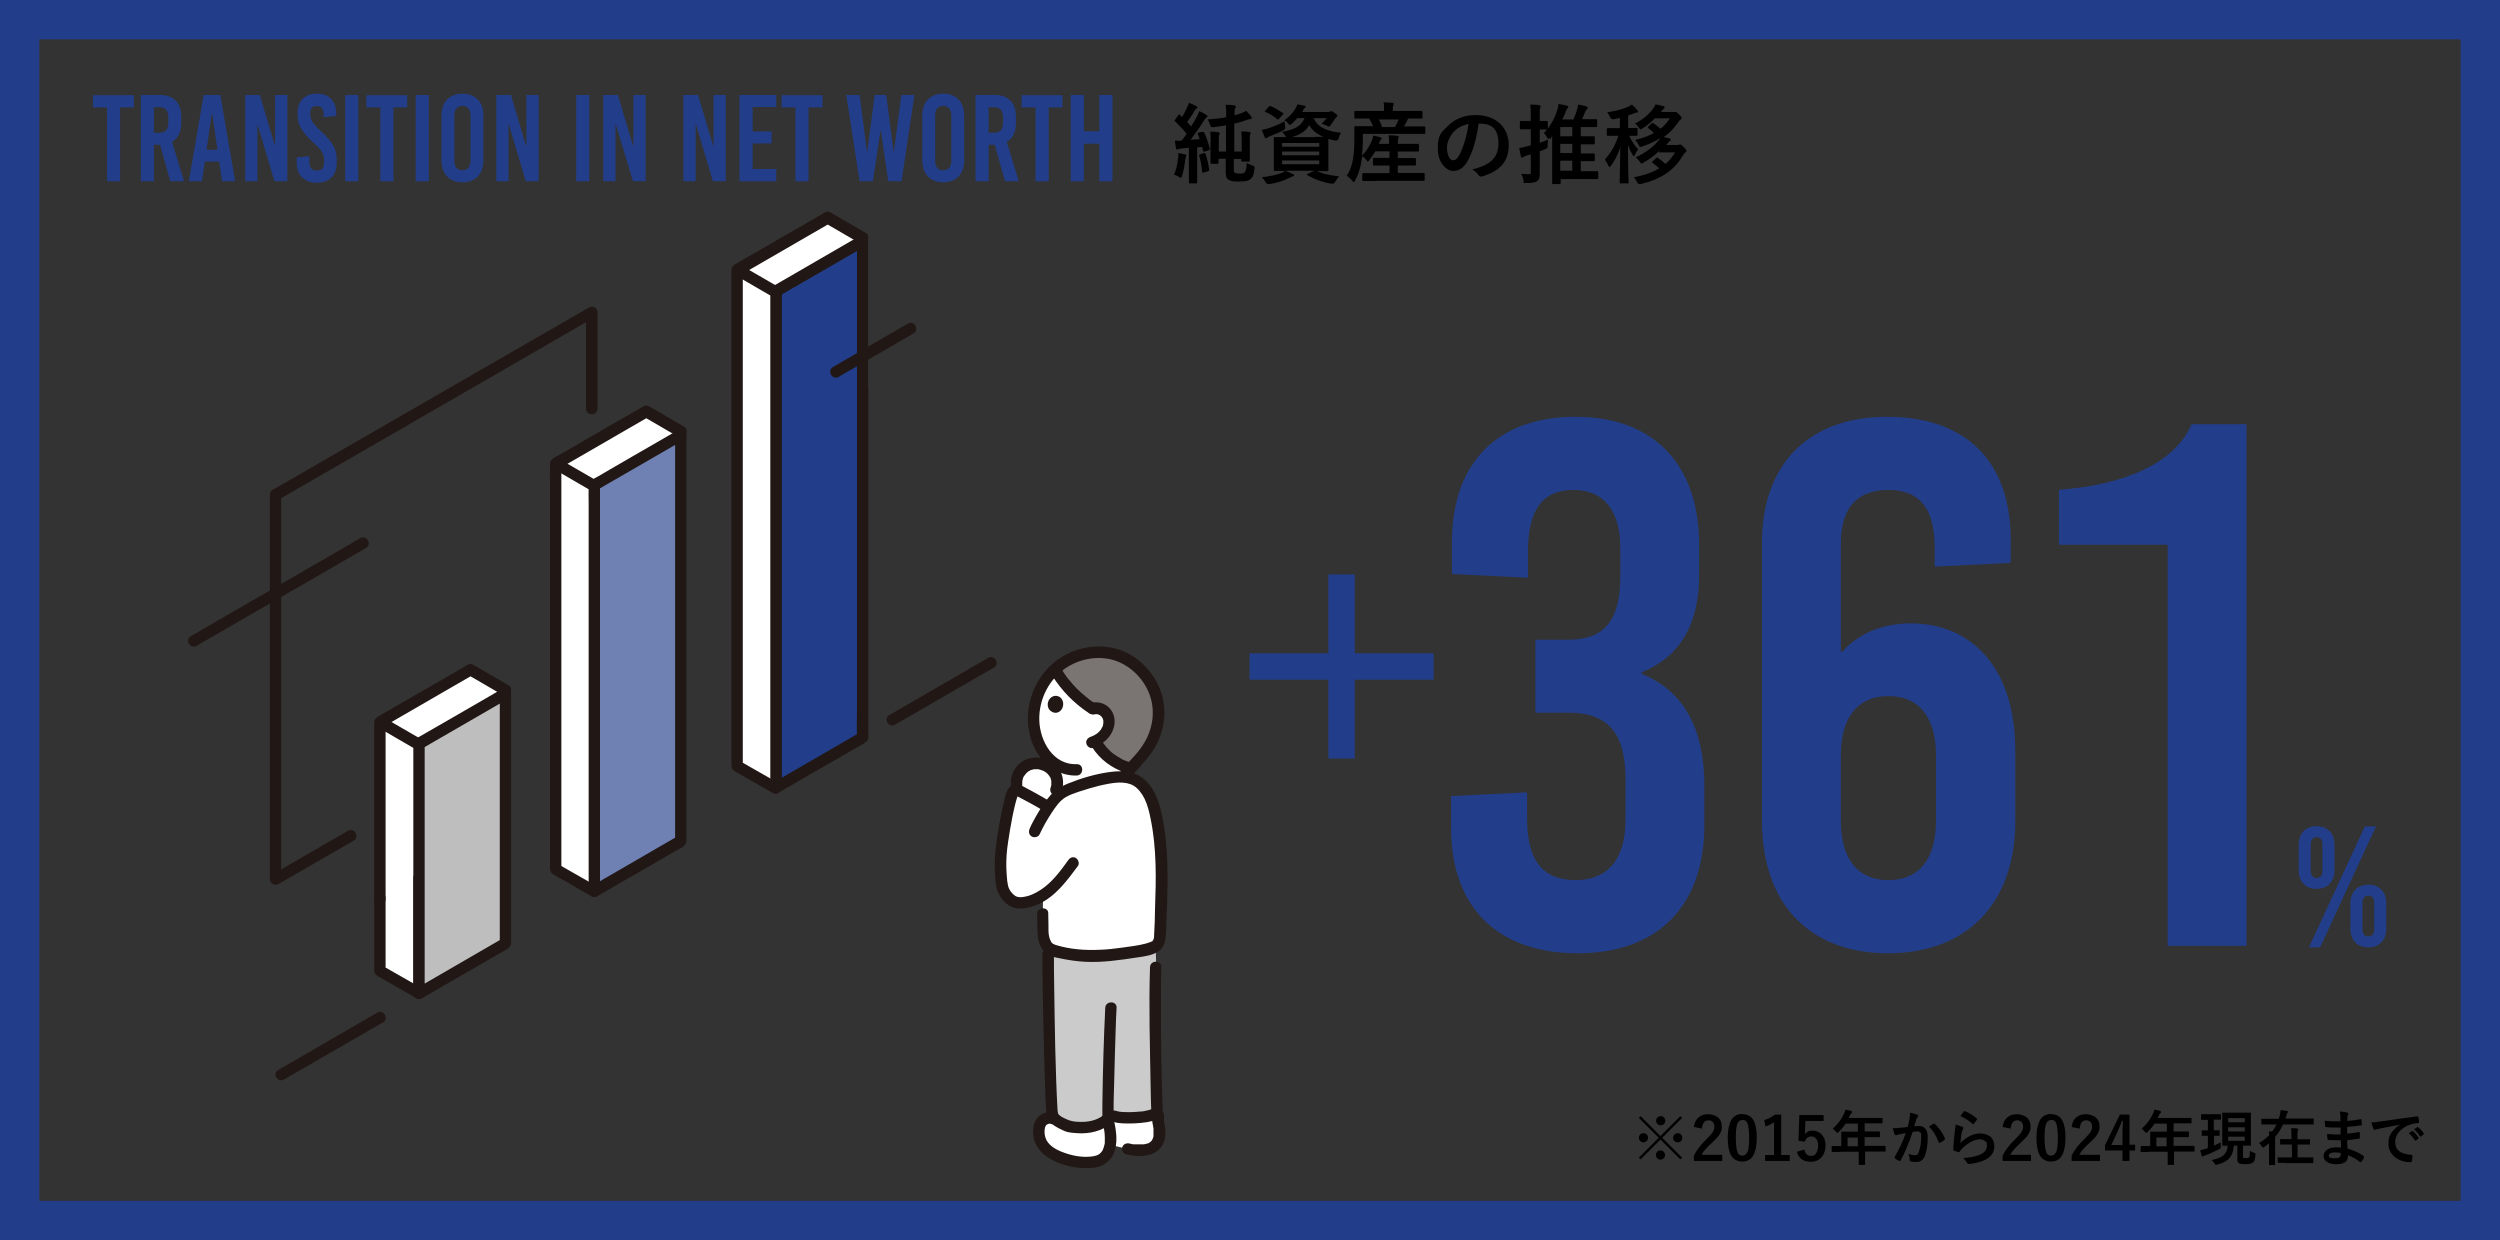 <?xml version="1.0" encoding="UTF-8"?>
<svg xmlns="http://www.w3.org/2000/svg" version="1.1" viewBox="0 0 1145 568">
  <rect x="0" y="0" width="1145" height="568" fill="#333333" stroke="none"/>
  <defs>
    <style>
      .cls-1 {
        fill: #211715;
      }

      .cls-2 {
        fill: #fff;
      }

      .cls-3 {
        fill: #6f80b2;
      }

      .cls-4 {
        fill: #7a7473;
      }

      .cls-5 {
        fill: #cbcbcb;
      }

      .cls-6 {
        fill: #223e8a;
      }

      .cls-7 {
        fill: #223e8b;
      }

      .cls-8 {
        fill: #bebebe;
      }
    </style>
  </defs>
  <!-- Generator: Adobe Illustrator 28.7.1, SVG Export Plug-In . SVG Version: 1.2.0 Build 142)  -->
  <g>
    <g id="_レイヤー_1" data-name="レイヤー_1">
      <g>
        <path class="cls-6" d="M656.6,299.2v12.1h-36.1v36.1h-12.1v-36.1h-36.1v-12.1h36.1v-36.1h12.1v36.1h36.1Z"/>
        <g>
          <g>
            <path class="cls-6" d="M55,49.2v33.8h-6v-33.8h-6.4v-5.6h18.7v5.6h-6.3Z"/>
            <path class="cls-6" d="M73.3,66.3h-2.8v16.7h-6v-39.5h8.6c6.4,0,9.9,3.5,9.9,10v2.8c0,4.2-1.5,7.1-4.2,8.7l5.5,18h-6.3l-4.7-16.7ZM70.5,60.8h2.4c2.9,0,4.2-1.5,4.2-4.8v-2c0-3.3-1.3-4.9-4.2-4.9h-2.4v11.7Z"/>
            <path class="cls-6" d="M101.7,83l-1.3-9h-6.6l-1.3,9h-6l6.8-39.5h7.6l6.8,39.5h-6ZM94.6,68.6h5l-2.4-16.6h-.2l-2.4,16.6Z"/>
            <path class="cls-6" d="M125.7,83l-7.8-26.2h0v26.2h-5.6v-39.5h6.7l7,23.5h0v-23.5h5.6v39.5h-5.9Z"/>
            <path class="cls-6" d="M154,52v1.1l-5.8.6v-1.2c0-2.7-1-3.9-3.1-3.9s-3,1-3,3.2v.8c0,2.2,1.1,4,5,7.6,5.3,4.9,7.1,8.1,7.1,12.7v1.9c0,5.8-3.7,8.9-9.1,8.9s-9.2-3.2-9.2-9v-2.6l5.8-.6v2.7c0,2.7,1.2,3.9,3.4,3.9s3.3-1,3.3-3.8v-1.3c0-2.5-1.1-4.3-5-7.8-5.3-4.9-7.1-8.1-7.1-12.4v-1c0-5.8,3.4-8.9,8.9-8.9,5.4,0,8.8,3.3,8.8,9.1Z"/>
            <path class="cls-6" d="M158.1,83v-39.5h6v39.5h-6Z"/>
            <path class="cls-6" d="M180.2,49.2v33.8h-6v-33.8h-6.4v-5.6h18.7v5.6h-6.3Z"/>
            <path class="cls-6" d="M190.4,83v-39.5h6v39.5h-6Z"/>
            <path class="cls-6" d="M221.4,52.9v20.6c0,6.2-3.7,10-9.6,10s-9.6-3.8-9.6-10v-20.6c0-6.2,3.7-10,9.6-10s9.6,3.8,9.6,10ZM208.1,53v20.5c0,2.9,1.3,4.5,3.7,4.5s3.7-1.6,3.7-4.5v-20.5c0-2.9-1.3-4.5-3.7-4.5s-3.7,1.6-3.7,4.5Z"/>
            <path class="cls-6" d="M240.8,83l-7.8-26.2h-.1v26.2h-5.6v-39.5h6.7l7,23.5h.1v-23.5h5.6v39.5h-5.9Z"/>
            <path class="cls-6" d="M263.9,83v-39.5h6v39.5h-6Z"/>
            <path class="cls-6" d="M289.9,83l-7.9-26.2h-.1v26.2h-5.6v-39.5h6.7l7,23.5h.1v-23.5h5.6v39.5h-5.8Z"/>
            <path class="cls-6" d="M326.5,83l-7.8-26.2h-.1v26.2h-5.6v-39.5h6.7l7,23.5h.1v-23.5h5.6v39.5h-5.9Z"/>
            <path class="cls-6" d="M344.7,49v11.2h8.7v5.5h-8.7v11.7h10.8v5.6h-16.8v-39.5h16.8v5.5h-10.8Z"/>
            <path class="cls-6" d="M370.3,49.2v33.8h-6v-33.8h-6.3v-5.6h18.7v5.6h-6.4Z"/>
            <path class="cls-6" d="M406.8,83l-3.4-23.5h-.1l-3.5,23.5h-6.1l-6.1-39.5h6.1l3.4,26.2h.1l3.4-26.2h5.3l3.4,26.2h.1l3.4-26.2h6l-5.9,39.5h-6.1Z"/>
            <path class="cls-6" d="M441.6,52.9v20.6c0,6.2-3.7,10-9.6,10s-9.6-3.8-9.6-10v-20.6c0-6.2,3.7-10,9.6-10s9.6,3.8,9.6,10ZM428.3,53v20.5c0,2.9,1.3,4.5,3.7,4.5s3.7-1.6,3.7-4.5v-20.5c0-2.9-1.3-4.5-3.7-4.5s-3.7,1.6-3.7,4.5Z"/>
            <path class="cls-6" d="M455.6,66.3h-2.8v16.7h-6v-39.5h8.6c6.4,0,9.9,3.5,9.9,10v2.8c0,4.2-1.5,7.1-4.2,8.7l5.5,18h-6.3l-4.7-16.7ZM452.8,60.8h2.4c2.9,0,4.2-1.5,4.2-4.8v-2c0-3.3-1.3-4.9-4.2-4.9h-2.4v11.7Z"/>
            <path class="cls-6" d="M480.3,49.2v33.8h-6v-33.8h-6.4v-5.6h18.7v5.6h-6.3Z"/>
            <path class="cls-6" d="M503.5,83v-17.2h-7.1v17.2h-6v-39.5h6v16.6h7.1v-16.6h6v39.5h-6Z"/>
          </g>
          <g>
            <path d="M539.6,72.6c0-.9.2-1.5,0-2.5,1.3.2,2.3.4,3,.6.5,0,.7.3.7.5s0,.4-.2.6c0,.2-.2.8-.3,1.5-.2,2.2-.7,5-1.4,7.2-.2.6-.3.9-.6.9s-.4-.2-.9-.4c-.5-.4-1.7-.9-2.2-1,1-2.2,1.6-4.8,1.8-7.4ZM550.9,60.5c.4-.2.5,0,.7.3,1.1,2.4,1.8,4.8,2.5,7.2,0,.4,0,.6-.5.8l-1.9.6q-.6.2-.7-.3l-.4-1.8-2.3.2v10.9c0,3.6,0,5,0,5.2q0,.4-.4.4h-3q-.4,0-.4-.4c0-.2,0-1.5,0-5.2v-10.7c-1.1,0-2.3.2-3.3.3-.7,0-1.2.2-1.5.3-.2,0-.4.2-.6.2-.3,0-.4-.3-.5-.7-.2-1-.4-2.1-.5-3.4,1.1,0,2,.2,3.1,0,.8-1,1.6-2.1,2.3-3.1-1.5-1.9-3.4-3.9-5.3-5.7q-.2-.2-.2-.4c0,0,0-.3.3-.5l1.3-1.9c.2-.2.3-.4.4-.4s.2,0,.4.2c.3.4.7.7,1,1,.8-1.3,1.4-2.5,2.1-4,.5-1.1.8-1.7,1-2.5,1.1.4,2.5,1,3.4,1.5.4.2.5.4.5.6s-.2.4-.4.5c-.3.2-.5.4-.8.9-1.2,2.1-2.3,3.6-3.5,5.3.6.7,1.3,1.3,1.8,2,.9-1.3,1.7-2.7,2.4-4,.6-1,1.1-2.1,1.3-3,1.2.5,2.4,1.1,3.3,1.7.4.2.5.4.5.6,0,.3,0,.4-.4.6-.4.2-.7.7-1.3,1.6-2,3.2-4.2,6.2-6,8.6,1.4,0,2.9-.2,4.2-.3-.3-.8-.6-1.6-.9-2.3-.2-.4,0-.5.4-.7l1.7-.3ZM551.4,70.1q.5,0,.7.3c.8,2.2,1.3,4.5,1.7,7.2,0,.4,0,.6-.5.8l-2,.6c-.6.2-.7,0-.7-.3-.3-2.9-.7-5.3-1.4-7.4,0-.4,0-.5.4-.6l1.8-.6ZM554.5,65.2c0-2.3,0-3.5-.2-4.9,1.2,0,2.3,0,3.7.3.4,0,.6.2.6.4,0,.3,0,.6-.2.8-.2.5-.2,1.1-.2,3.4v4.2h3.3v-12c-1.8.3-3.6.6-5.4.8-1.5.2-1.5,0-1.8-.8-.4-1.1-.7-1.9-1.1-2.7,3-.2,5.9-.5,8.4-1,0-2.7,0-4.4-.3-5.7,1.5,0,2.8,0,3.9.3.5,0,.8.2.8.5s0,.6-.3.8c-.2.4-.3,1-.3,3.2.8-.2,1.5-.4,2.1-.6,1.9-.7,2.7-1,3.2-1.5.9.9,1.8,1.9,2.4,2.7.2.2.2.4.2.7s-.4.5-.8.5-.9,0-1.4.3c-1.8.7-3.8,1.3-5.8,1.7v12.8h3.4v-4.4c0-1.9,0-3.3-.2-4.8,1.5,0,2.4,0,3.7.3.4,0,.6.2.6.4s0,.5-.2.7c-.2.4-.2.8-.2,3.5v4.6c0,2.6,0,3.6,0,3.9s0,.4-.4.4h-3.1q-.4,0-.4-.4v-.8h-3.4v4.7c0,1.3.2,1.6.8,1.8.3,0,.9.2,1.8.2,1.3,0,1.7,0,2.3-.5.6-.5.9-1.7,1-4.4.7.5,1.7.9,2.7,1.2q1,.3.9,1.3c-.4,3.4-1,4.3-2.1,5.1-1.1.8-2.7.9-5,.9s-3.2,0-4.2-.5c-1.2-.5-1.9-1.1-1.9-4v-5.9h-3.3v1.9q0,.4-.5.4h-2.8q-.4,0-.4-.4c0-.3,0-1.3,0-4v-5.4h0Z"/>
            <path d="M602.6,78.1c2.7,1.4,6.4,2.2,10.8,2.7-.7.6-1.3,1.5-1.9,2.5-.4.6-.6.8-.9.8s-.4,0-1,0c-3.5-.5-7.9-2.1-10.8-3.9-.4-.2-.4-.4.2-.6l3-1.4h-13.3c1.4.6,2.3,1,3.4,1.5.4,0,.6.3.6.6s-.2.4-.6.5c-.4,0-1,.4-1.6.7-2.4,1.2-5.6,2.3-9,2.8-.3,0-.6,0-.8,0-.5,0-.6-.2-1-.8-.6-1-1.2-1.7-1.8-2.3,3.6-.4,6.7-1.1,8.9-1.9.6-.2,1.1-.5,1.8-1-3.3,0-4.6,0-4.8,0q-.4,0-.4-.5c0-.2,0-1.3,0-3.9v-6.8c0-2.6,0-3.6,0-3.9s0-.4.4-.4,1.6,0,5.2,0c0-.2-.2-.4-.4-.6-.4-.7-1-1.5-1.4-1.8,5.7-1,8.9-2.7,10.3-6.3h-3.3c-.8.9-1.6,1.7-2.5,2.5-.5.4-.7.6-.9.6-.3,0-.5-.3-.9-.8-.5-.6-1.1-1-1.7-1.3,2.3-1.6,4-3.4,5.2-5.5.3-.5.6-1.1.8-1.8,1.2.2,2.2.4,3.1.6.5,0,.7.2.7.4s0,.4-.4.6c-.3.2-.5.5-.8,1.1l-.4.8h11.7c.5,0,.8,0,1-.2.2,0,.4-.2.6-.2.3,0,.5,0,1.5.8,1.1.7,1.3,1.1,1.3,1.4s0,.4-.3.5c-.3.2-.5.3-.7.7-.7,1.1-1.3,1.9-1.9,2.8s-.6.8-1,.8-.6,0-1.1-.4c-.9-.4-1.7-.7-2.2-.8.9-.8,1.7-1.9,2.3-2.6h-5.9c1.7,4.6,7.2,6.2,12.5,6.7-.5.6-.9,1.7-1.1,2.6q-.4,1.2-1.6,1c-1.1-.2-2.1-.5-3.1-.8,0,.5,0,1.6,0,3.6v6.8c0,2.5,0,3.6,0,3.9s0,.5-.4.5-1.6,0-5.3,0v-.4ZM588.6,57.8q.3,1.3-.8,1.9c-1.9,1-4.2,1.9-6.2,2.7-.5.2-.9.4-1.1.6-.2.2-.4.3-.6.3s-.4,0-.6-.4c-.5-1-1-2.2-1.4-3.4,1-.2,1.9-.4,2.9-.7,2.3-.8,5.1-1.8,7.4-3.2.2.6.3,1.4.4,2.2ZM581.2,48.8q.4-.4.8-.2c1.7.7,3.7,1.9,5.5,3.1.2.2.3.2.3.4s0,.2-.3.4l-1.7,1.9c-.4.4-.5.5-.8.2-1.7-1.4-3.6-2.6-5.4-3.3-.2,0-.3-.2-.3-.3s0-.2.3-.4l1.6-1.8ZM587.2,65.5v1.7h17v-1.7h-17ZM604.2,71.1v-1.7h-17v1.7h17ZM604.2,73.5h-17v1.7h17v-1.7ZM602.2,62.7h4c-2.9-1.2-5.2-2.9-6.6-5.4-1.4,2.7-4.1,4.4-7.9,5.5h10.5Z"/>
            <path d="M629.8,82.9c-3.8,0-5.1,0-5.4,0s-.5,0-.5-.5v-2.7q0-.4.5-.4c.2,0,1.5,0,5.4,0h6.6v-3.5h-2.1c-3.6,0-4.9,0-5.1,0q-.4,0-.4-.4v-2.7q0-.4.4-.4c.2,0,1.5,0,5.1,0h2.1v-3h-6.5c-.8,1.3-1.7,2.7-2.7,4-.4.5-.6.7-.7.7-.2,0-.3-.2-.6-.6-.7-.9-1.4-1.5-2-1.9l-.4,2.5c-.4,2.8-1.4,5.9-2.8,8.6-.3.5-.5.8-.7.8s-.4-.2-.6-.5c-.8-1-1.9-2-2.6-2.4,1.5-2.2,2.5-5.1,2.9-7.8.4-2.6.6-5.5.6-9s0-5.2,0-5.5,0-.4.4-.4,1.5,0,5.3,0h2.9c-.6-1.3-1.2-2.5-1.8-3.5h-1c-3.8,0-5.1,0-5.3,0-.4,0-.5,0-.5-.4v-2.6c0-.4,0-.5.5-.5s1.5,0,5.3,0h7.8v-.5c0-1.5,0-2.5-.3-3.4,1.5,0,2.8,0,4.1.2.4,0,.6.2.6.4,0,.3,0,.5-.2.8-.2.4-.2.8-.2,2.1v.4h7.9c3.8,0,5.1,0,5.3,0q.4,0,.4.5v2.6q0,.4-.4.4c-.2,0-1.6,0-5.4,0h-.7c-.2.2-.3.4-.4.7-.5,1-1,1.9-1.6,2.9h4.2c3.7,0,5,0,5.2,0q.4,0,.4.4v2.6q0,.4-.4.4c-.2,0-1.5,0-5.3,0h-22.9v2.5c0,2.5-.2,5.1-.4,7.4,2.2-2.1,3.4-4.3,4.6-7,.2-.6.4-1.2.5-2.1,1.2.2,2.6.5,3.4.8.5.2.5.3.5.5s0,.3-.3.5c-.2.2-.5.8-.8,1.4l-.2.6h4.7v-.4c0-1.5,0-2.3-.3-3.5,1.5,0,2.8,0,4.1.2.4,0,.6.2.6.4,0,.3,0,.5-.2.8,0,.3-.2.8-.2,2.1v.4h4.2c3.7,0,4.9,0,5.1,0q.4,0,.4.4v2.7q0,.4-.4.4c-.2,0-1.5,0-5.1,0h-4.2v3h2.8c3.6,0,4.9,0,5.1,0q.4,0,.4.4v2.6q0,.4-.4.4c-.2,0-1.5,0-5.1,0h-2.8v3.4h6.5c3.8,0,5.2,0,5.4,0q.4,0,.4.4v2.7c0,.4,0,.5-.4.5s-1.6,0-5.4,0h-16.8v.4h0ZM631.5,54.7c.6,1.1,1.1,2.3,1.5,3.5h5.9c.7-1.2,1.2-2.3,1.7-3.5h-9.1Z"/>
            <path d="M677.2,56.6c-.9,6.7-2.6,12.9-5,17.1-1.7,3-3.8,4.6-6.7,4.6s-7-3.7-7-10.2,1.6-7.4,4.5-10.3c3.3-3.3,7.5-5.1,12.9-5.1,9.5,0,15.1,5.9,15.1,13.7s-4.2,12-12.2,14.4c-.8.2-1.2,0-1.7-.7-.4-.7-1.3-1.6-2.8-2.5,6.7-1.6,12-4.4,12-11.8s-3.6-9.2-8.9-9.2h-.2ZM665.8,60.4c-1.9,2.1-3.1,4.8-3.1,7.3,0,3.6,1.5,5.7,2.7,5.7s1.9-.5,3-2.4c1.7-3.2,3.5-8.9,4.2-14.2-2.8.5-5,1.7-6.8,3.6Z"/>
            <path d="M710,63c-.4.4-.6.7-.8.7s-.3-.2-.6-.7c-.4-.8-.9-1.4-1.5-2.1.5-.5,1-1,1.4-1.6h0c-.2,0-1,0-3.3,0v6.1c1.3-.4,2.6-.9,3.8-1.5,0,.7-.2,1.7-.2,2.7s0,1.3-1.1,1.7l-2.5,1v9.9c0,2-.2,3-1.3,3.8-.9.6-2,.8-4.6.8s-1.2,0-1.5-1.2c-.3-1.3-.7-2.3-1.1-3,1.1,0,2.1.2,3.4.2s1-.2,1-1.2v-7.9l-2.1.6c-.7.2-1.1.5-1.3.6-.2.2-.4.3-.6.3s-.4,0-.5-.5c-.3-1.1-.5-2.4-.8-3.9,1.3-.2,2.3-.4,3.6-.8.5,0,1.1-.3,1.7-.5v-7.3h-.7c-2.8,0-3.7,0-3.9,0q-.4,0-.4-.4v-3q0-.4.4-.4c.2,0,1.1,0,3.9,0h.7v-1.9c0-2.5,0-3.8-.3-5.6,1.5,0,2.9,0,4.2.3.4,0,.6.2.6.4,0,.3,0,.6-.2.8-.2.5-.2,1.3-.2,4v2c2.3,0,3.1,0,3.3,0q.4,0,.4.4v3.1c1.8-2.3,3.2-5.1,4.1-7.8.4-1.1.7-2.3.8-3.5,1.4.2,2.9.6,3.8.8.4.2.7.2.7.6s-.2.4-.5.7-.4.8-.9,2c-.4,1-.9,2-1.4,3h5.1c.6-1.2,1.1-2.5,1.5-3.9.3-.8.6-1.9.7-2.9,1.1.2,2.7.5,3.7.8.4.2.7.4.7.6,0,.3-.2.5-.4.7-.3.2-.5.7-.9,1.5-.5,1.1-.9,2.1-1.3,3.1h1.9c3.2,0,4.4,0,4.6,0q.4,0,.4.4v2.8q0,.4-.4.4c-.2,0-1.3,0-4.6,0h-2.5v4.2h1.3c3.3,0,4.4,0,4.6,0,.4,0,.5,0,.5.5v2.7c0,.4,0,.5-.5.5s-1.3,0-4.6,0h-1.3v4.2h1.4c3.2,0,4.4,0,4.6,0q.4,0,.4.4v2.7q0,.4-.4.4c-.2,0-1.3,0-4.6,0h-1.4v4.6h2.8c3.4,0,4.6,0,4.8,0q.4,0,.4.4v2.8q0,.4-.4.4c-.2,0-1.4,0-4.8,0h-12v1.9q0,.4-.4.4h-3.1q-.4,0-.4-.4c0-.2,0-1.3,0-4.6v-17l-.9,1.5ZM720.1,62.4v-4.2h-5.5v4.2h5.5ZM720.1,70.1v-4.2h-5.5v4.2h5.5ZM720.1,78.2v-4.6h-5.5v4.6h5.5Z"/>
            <path d="M741.8,54c-.8.2-1.7.4-2.6.6q-1.2.2-1.8-1c-.4-.8-.8-1.6-1.3-2.2,4-.5,7.3-1.5,9.6-2.5.7-.3,1.1-.6,1.7-1,1,.8,1.7,1.6,2.4,2.5.2.3.4.4.4.7s-.3.5-.7.5-.8.2-1.3.4c-.9.3-1.7.6-2.5.9v5.7c2.7,0,3.6,0,3.9,0s.4,0,.4.4v2.8q0,.4-.4.4c-.2,0-1.1,0-3.4,0,1.1,2.5,2.5,4.6,4.1,6.2-.6.7-1.2,1.7-1.5,2.5-.2.4-.3.6-.5.6s-.3-.2-.6-.6c-.8-1.3-1.5-2.8-2.1-4.5,0,9.7.3,16.5.3,17.2s0,.4-.5.4h-3.1c-.4,0-.5,0-.5-.4,0-.7.2-7.4.3-16.2-1,3.3-2.5,6-4.2,8.4-.3.4-.5.7-.7.7s-.4-.2-.6-.7c-.5-1.1-1.1-2.1-1.6-2.7,2.4-2.7,4.7-6.1,6.2-10.9h-.8c-2.9,0-3.8,0-4.1,0s-.4,0-.4-.4v-2.7q0-.4.4-.4c.2,0,1.2,0,4.1,0h1.5v-4.7h-.1ZM760,69c-1.9,2-4.3,3.8-7.3,5.5-.4.3-.7.4-.9.4-.3,0-.4-.2-.7-.7-.5-.8-1.3-1.7-2-2.1,5.1-2.4,8.4-5.1,10.7-8,.2-.2.3-.5.5-.8-2.3,1.5-5,2.7-8.2,3.8-.4,0-.6.2-.8.2-.4,0-.5-.3-.8-1-.4-.8-1-1.6-1.6-2.2,3.4-.8,6.3-1.9,8.6-3.2-.8-.8-1.7-1.5-2.6-2.2-.3-.2-.3-.3,0-.7l1.6-1.5c.4-.4.4-.3.8,0,1,.6,2.1,1.5,3.2,2.5,1.7-1.3,3-2.9,4.3-4.8h-6.9c-1.6,1.7-3.4,3.2-5.6,4.6-.5.3-.7.5-.9.5s-.4-.3-.8-.8c-.4-.7-1.1-1.5-1.8-1.9,3.7-1.9,6.4-4.2,8.4-6.9.4-.6.8-1.2,1-1.9,1.1.2,2.7.5,3.6.8.4,0,.6.4.6.6s-.2.4-.4.6c-.3.2-.6.5-1.3,1.5h5.3c.6,0,.8,0,1,0s.3,0,.5,0c.3,0,.6.2,1.6,1.2.9.9,1.1,1.2,1.1,1.5s-.2.5-.4.7c-.4.2-.7.6-1.2,1.3-1.9,2.8-4,5-6.6,6.8,1,.2,1.9.4,2.7.6.4,0,.5.4.5.6s0,.4-.4.6c-.4.2-.6.5-1.3,1.4l-.3.4h4.8c.6,0,.9,0,1.1-.2.2,0,.3,0,.5,0,.3,0,.6.2,1.7,1.3.7.8,1.1,1.2,1.1,1.5s0,.5-.4.7c-.4.3-.8.7-1.2,1.5-3.9,6.6-9.7,10.8-19.3,13.1q-1.2.3-1.7-.9c-.4-.8-1-1.6-1.5-2.2,4.8-.9,8.6-2.2,11.6-4.1-1-1-1.9-1.7-3-2.5-.4-.2-.4-.3,0-.7l1.7-1.5c.4-.3.5-.3.8,0,1.1.7,2.3,1.7,3.4,2.7,1.8-1.5,3.2-3.3,4.4-5.3h-7.4v-.3Z"/>
          </g>
        </g>
        <g>
          <g id="graph">
            <path class="cls-1" d="M273.7,187.2v-44.1c0-2-2.2-3.3-3.9-2.3-20.4,11.8-40.8,23.5-61.2,35.3-19.3,11.1-38.5,22.2-57.8,33.3-8.6,5-17.2,10-25.9,14.9-.8.5-1.3,1.3-1.3,2.3v176c0,2,2.2,3.3,3.9,2.3,11.5-6.6,23-13.3,34.5-19.9,2.9-1.7.3-6.2-2.6-4.5-11.5,6.6-23,13.3-34.5,19.9,1.3.8,2.6,1.5,3.9,2.3v-176.1c-.4.8-.9,1.5-1.3,2.3,16.6-9.6,33.3-19.2,49.9-28.8,20.1-11.6,40.2-23.2,60.3-34.8,11.5-6.7,23.1-13.3,34.6-20-1.3-.8-2.6-1.5-3.9-2.3v44.1c0,3.5,5.3,3.5,5.3,0h0Z"/>
            <path class="cls-2" d="M231.5,316c-2.5-1.4-8.7-5.1-16-9.3-12.7,7.4-26.8,15.5-41.5,24v114c8.3,4.8,14.8,8.5,17.7,10.1l39.8-138.8Z"/>
            <path class="cls-8" d="M231.1,317.9c-12.3,7.1-25.5,14.8-39.3,22.7v114.4c.4-.3,27.5-15.9,39.6-22.9v-114.4c0,0-.2,0-.3.2Z"/>
            <path class="cls-2" d="M395,108.8c-2.5-1.4-8.7-5.1-16-9.3-12.7,7.4-26.8,15.5-41.5,24v227.1c8.3,4.8,14.8,8.5,17.7,10.1l39.8-251.9Z"/>
            <path class="cls-2" d="M312,197.7c-2.5-1.4-8.7-5.1-16-9.3-12.7,7.4-26.8,15.5-41.5,24v185.8c8.3,4.8,14.8,8.5,17.7,10.1l39.8-210.6Z"/>
            <path class="cls-3" d="M311.5,199.5c-12.3,7.1-25.5,14.8-39.3,22.7v186.1c.4-.3,27.5-15.9,39.6-22.9v-186.1s-.2.1-.3.2Z"/>
            <path class="cls-6" d="M394.6,110.6c-12.3,7.1-25.5,14.8-39.3,22.7v227.4c.4-.3,27.5-15.9,39.6-22.9V110.4c0,0-.2.2-.3.2Z"/>
            <path class="cls-1" d="M396.4,106.6c-5.3-3.1-10.7-6.2-16-9.3-.8-.5-1.8-.5-2.6,0-9.4,5.4-18.8,10.9-28.2,16.3-2.5,1.4-5,2.9-7.5,4.3-1.2.7-2.4,1.4-3.6,2.1-1.5.9-3.4,1.6-3.5,3.6v227.1c.1,2.2,2.2,2.9,3.9,3.9,2.2,1.3,4.4,2.5,6.6,3.8,2.8,1.6,5.7,3.2,8.5,4.8,2.9,1.7,5.6-2.8,2.6-4.5-5.9-3.4-11.8-6.7-17.7-10.1.4.8.9,1.5,1.3,2.3V123.8c-.4.8-.9,1.5-1.3,2.3,13.8-8,27.7-16,41.5-24h-2.6c5.3,3.1,10.7,6.2,16,9.3,2.9,1.4,5.5-3.2,2.6-4.8h0Z"/>
            <path class="cls-1" d="M337.4,126.4c5,2.9,10,5.8,15,8.7,1.2.7,2.9.3,3.6-.9.7-1.3.3-2.9-.9-3.6-5-2.9-10-5.8-15-8.7-1.2-.7-2.9-.3-3.6.9-.7,1.3-.3,2.9.9,3.6h0Z"/>
            <path class="cls-1" d="M313.3,195.4c-5.3-3.1-10.7-6.2-16-9.3-.8-.5-1.8-.5-2.6,0-7.7,4.4-15.4,8.9-23.1,13.3-4.1,2.4-8.3,4.8-12.4,7.2-1,.6-2,1.2-3,1.7-1.1.6-2.3,1.2-3.3,2-.8.6-1,1.4-1,2.4-.1,3.1,0,6.3,0,9.4v175.2c0,1.2.2,2.3,1.3,3,1.9,1.3,4.1,2.3,6.1,3.5,1.7,1,3.3,1.9,5,2.9,2.2,1.3,4.4,2.5,6.6,3.8,2.9,1.7,5.6-2.8,2.6-4.5-5.9-3.4-11.8-6.7-17.7-10.1.4.8.9,1.5,1.3,2.3v-185.7c-.4.8-.9,1.5-1.3,2.3,13.8-8,27.7-16,41.5-24h-2.6c5.3,3.1,10.7,6.2,16,9.3,2.9,1.5,5.5-3,2.6-4.7h0Z"/>
            <path class="cls-1" d="M254.3,215.2c5,2.9,10,5.8,15,8.7,1.2.7,2.9.3,3.6-.9.7-1.3.3-2.9-.9-3.6-5-2.9-10-5.8-15-8.7-1.2-.7-2.9-.3-3.6.9-.7,1.3-.3,2.9.9,3.6h0Z"/>
            <path class="cls-1" d="M171.4,411.3v33.2c.1,1.7,1.2,2.4,2.6,3.1,2.2,1.3,4.4,2.5,6.6,3.8,3.3,1.9,6.5,3.7,9.8,5.6,2.9,1.7,5.6-2.8,2.6-4.5-5.9-3.4-11.8-6.7-17.7-10.1.4.8.9,1.5,1.3,2.3v-33.4c0-3.3-5.2-3.3-5.2,0h0Z"/>
            <path class="cls-1" d="M232.8,313.8c-5.3-3.1-10.7-6.2-16-9.3-.8-.5-1.8-.5-2.6,0-10.7,6.2-21.4,12.4-32.1,18.5-2.8,1.6-5.6,3.2-8.3,4.8-1.3.8-2.3,1.4-2.4,3v80.9c0,3.4,5.2,3.4,5.2,0v-81c-.4.8-.9,1.5-1.3,2.3,13.8-8,27.7-16,41.5-24h-2.6c5.3,3.1,10.7,6.2,16,9.3,2.9,1.7,5.5-2.8,2.6-4.5h0Z"/>
            <path class="cls-1" d="M173.9,333.6c5,2.9,10,5.8,15,8.7,1.2.7,2.9.3,3.6-.9.7-1.3.3-2.9-.9-3.6-5-2.9-10-5.8-15-8.7-1.2-.7-2.9-.3-3.6.9-.7,1.3-.4,2.9.9,3.6h0Z"/>
            <path class="cls-1" d="M409.9,331.9c11.8-6.8,23.7-13.7,35.5-20.5,3.3-1.9,6.5-3.8,9.8-5.6,2.9-1.7.3-6.2-2.6-4.5-13,7.5-25.9,15-38.9,22.5-2.1,1.2-4.2,2.5-6.4,3.7-2.9,1.6-.3,6.1,2.6,4.4h0Z"/>
            <path class="cls-1" d="M130.1,494.4c11.8-6.8,23.7-13.7,35.5-20.5,3.3-1.9,6.5-3.8,9.8-5.6,2.9-1.7.3-6.2-2.6-4.5-13,7.5-25.9,15-38.9,22.5-2.1,1.2-4.2,2.5-6.4,3.7-3,1.5-.4,6.1,2.6,4.4h0Z"/>
            <path class="cls-1" d="M397.6,178.1v-67.7c0-2-2.2-3.3-3.9-2.3-8.4,4.9-16.8,9.7-25.2,14.6-4.4,2.6-8.9,5.1-13.3,7.7-1.4.8-2.3,1.5-2.4,3.2v227.1c0,2,2.2,3.3,3.9,2.3,9.6-5.7,19.3-11.2,28.9-16.7,2.9-1.7,5.8-3.4,8.8-5.1,1.5-.9,3.2-1.5,3.3-3.5v-153.1c0-2.1,0-4.3,0-6.5,0-3.4-5.2-3.4-5.2,0v146c0,4.4-.2,8.9,0,13.3v.4c.4-.8.9-1.5,1.3-2.3-12,6.9-23.9,13.8-35.9,20.8-1.2.7-2.5,1.4-3.7,2.2,1.3.8,2.6,1.5,3.9,2.3v-227.5c-.4.8-.9,1.5-1.3,2.3,13.2-7.6,26.4-15.3,39.6-22.9-1.3-.8-2.6-1.5-3.9-2.3v67.7c-.1,3.4,5.2,3.4,5.2,0h0Z"/>
            <path class="cls-1" d="M310.2,197.2c-6.8,3.9-13.5,7.8-20.3,11.7-3.6,2.1-7.1,4.1-10.7,6.2-1.8,1-3.5,2.1-5.3,3.1-1.7,1-4.2,1.8-4.3,4.1-.1,3,0,6,0,8.9v177c0,2,2.2,3.3,3.9,2.3,6.8-4,13.7-8,20.6-11.9,5-2.9,10-5.8,15-8.7,1.9-1.1,5.2-2.2,5.3-4.7v-186.1c0-2-2.2-3.3-3.9-2.3-.1.3-.2.3-.3.4-2.9,1.7-.3,6.2,2.6,4.5.1-.1.2-.1.3-.2-1.3-.8-2.6-1.5-3.9-2.3v186c.4-.8.9-1.5,1.3-2.3-12,6.9-23.9,13.8-35.9,20.8-1.2.7-2.5,1.4-3.7,2.2,1.3.8,2.6,1.5,3.9,2.3v-186.1c-.4.8-.9,1.5-1.3,2.3,13.1-7.6,26.2-15.1,39.3-22.7,3-1.6.3-6.2-2.6-4.5Z"/>
            <path class="cls-1" d="M189.2,401.7v53.3c0,2,2.2,3.3,3.9,2.3,9.5-5.6,19.1-11,28.7-16.6,2.9-1.7,5.8-3.4,8.7-5,1.6-.9,3.5-1.6,3.6-3.7v-114.3c0-2-2.2-3.3-3.9-2.3-8.5,4.9-17.1,9.9-25.6,14.8-4.5,2.6-8.9,5.1-13.4,7.7-1.2.7-1.9,1.4-1.9,2.8v61.7c0,3.4,5.2,3.4,5.2,0v-61.8c-.4.8-.9,1.5-1.3,2.3,13.2-7.6,26.4-15.3,39.6-22.9-1.3-.8-2.6-1.5-3.9-2.3v114.4c.4-.8.9-1.5,1.3-2.3-12,6.9-23.9,13.8-35.9,20.8-1.2.7-2.5,1.4-3.7,2.2,1.3.8,2.6,1.5,3.9,2.3v-53.2c0-3.6-5.3-3.6-5.3-.2h0Z"/>
            <path class="cls-1" d="M384.1,172.6c9-5.2,17.9-10.4,26.9-15.6,2.5-1.4,4.9-2.9,7.4-4.3,2.9-1.7.3-6.2-2.6-4.5-9.8,5.7-19.6,11.4-29.5,17.1-1.6.9-3.2,1.9-4.8,2.8-2.9,1.7-.3,6.2,2.6,4.5h0Z"/>
            <path class="cls-1" d="M90,295.8c8.1-4.7,16.3-9.4,24.4-14.1,12.2-7,24.4-14.1,36.6-21.1,5.5-3.2,11.1-6.4,16.6-9.6,2.9-1.7.3-6.2-2.6-4.5-10.8,6.3-21.6,12.5-32.5,18.8-11.4,6.6-22.9,13.2-34.3,19.8-3.6,2.1-7.2,4.2-10.8,6.3-2.9,1.5-.3,6.1,2.6,4.4h0Z"/>
          </g>
          <g id="man">
            <path class="cls-2" d="M530.1,511l-1.3-.7h0c-4.2,2-17.2,2.2-19.7.5-4.7,5.4-11.6,6.2-17.7,5.4-.8,0-1.7-.2-2.5-.5-2.4-1-4.7-2.1-5.9-3.5h-.1c-.5,0-.8,0-.8,0-1-.6-4.1,0-5.4,1.9s-1.2,5.6-.5,7.7c1.6,4.7,6.1,7.1,10.8,8.8,4.7,1.7,10,2.4,15.1,1.3,2.1-.4,4-2,5-3.9.5-.9.9-2.1,1.2-3.7,3.7.9,8.1,1.9,8.1,1.9,1.8.4,3.3.7,5,.6.8,0,1.5,0,2.4,0,2.3-.2,4.8-1.3,6-3.3.9-1.4,1.1-3.4,1.2-4.9.2-1.8-.9-5.9-.9-7.6Z"/>
            <path class="cls-2" d="M507.7,332.4c-.2,1-.6,2.1-1.2,2.9-1.1,1.8-2.9,3.2-4.8,4.2,3.6,6.5,9.4,10.6,16.3,12.4-1,1-1.8,1.6-3,3.9-2.4-.2-5.3,0-8.7.7-7.2,1.4-17.2,4.7-19.8,6.4-1.7,1.1-3.1,2.5-4.3,4.1.9-2.9,1.7-5.4,1.7-5.4.5-1.8.7-4.3,0-6.1-.8-1.9-2.3-3.5-4.1-4.5,0,0,.3-1.8.7-3.7h0c-3.4-3.4-5.4-7.9-6.3-12.5-1.6-8.3.4-17.2,5.4-24,1.2-1.6,2.5-3,3.9-4.3,4.2,7.4,10.2,13.7,17.4,18.2,2.5-.6,5.4.6,6.6,2.9.4,1.4.5,3.1.2,4.8Z"/>
            <path class="cls-2" d="M476.9,349.9c-1.5-.4-3-.4-4.4-.1-4.4,1-7.2,4.9-6.9,9.5,0,0,.1,1.1.2,2.6.4,0,.8.1,1.1.3,2.7,1.3,10.5,5.6,12.5,6.9,0,0,.3.2.8.5,1.5-2.2,3.3-4.4,5.4-6.1-.9-1-1.8-1.9-1.8-1.9.5-1.8.7-4.3,0-6.1-1.1-2.8-3.9-4.8-6.9-5.6Z"/>
            <path class="cls-4" d="M497.2,299.2c-5.2,1.1-10,3.6-14,7.2,4.2,7.4,10.2,13.7,17.4,18.2,2.5-.6,5.4.6,6.6,2.9,1.2,2.4.8,5.5-.7,7.8-1.1,1.8-2.9,3.2-4.8,4.2,3.6,6.5,9.3,10.6,16.3,12.4,0-.1.3-.3.4-.4,3.6-4,6.3-6.8,8.5-10.7,3.1-5.5,4.5-12,3.6-18.2-1.8-12.6-12.6-23.2-25.3-23.9-2.8-.2-5.4,0-8,.5Z"/>
            <path class="cls-1" d="M486.9,323.1c0,.2-.3,2.1-2,3-1.1.6-2.1.3-2.4.2-.2-.1-1.8-.5-2.4-2.2-.6-1.6-.1-3.7,1.5-4.8,1.6-1.1,3.5-.6,4.5.6.9,1.2.9,2.3.8,3.2Z"/>
            <path class="cls-2" d="M518.5,436.2c1.5-.2,3-.5,4.6-.7,2.1-.3,5.7-1.3,6.8-2.7,1.5-1.7,1.4-3.6,1.5-6.2.6-20,1.8-35-1.7-52.1-1.1-5.4-2.6-10.9-6.5-14.8-3.8-3.9-8.7-4.8-17-3.2-7.2,1.4-17.2,4.7-19.8,6.4-2.6,1.7-4.5,4.1-6.3,6.7-.5-.3-.8-.5-.8-.5-2-1.3-9.7-5.6-12.5-6.9-.5-.2-1.3-.3-1.8-.3-.8.1-1.2,1-1.4,1.8-2.1,6.7-3.2,13.6-4.3,20.5-1.1,6.9-1.4,14.3-.4,21.2.4,2.6,1.6,4.6,4.2,6.7,2,1.6,4.9,1.5,7.4.9,2.6-.6,5-1.7,7.2-3.1,0,4.4-.1,8.7-.1,8.7,0,4.1.2,8.7.2,8.7-.1,2.2,1.1,5.9,2.9,7.1,1.6,1.1,3.7,1.6,8.6,2.5,9.7,1.9,18.5,1,29.2-.7Z"/>
            <path class="cls-5" d="M500.5,438c-3.7,0-7.4-.3-11.3-1-5.4-1-7.4-1.5-9.1-2.9-.1,11.8.8,58.2,1.8,75.1.2.8.3,1.4.3,1.4.4,2,3.5,3.7,6.9,5.1.8.3,1.6.4,2.5.5,6.1.8,13,0,17.7-5.4,3,2.2,21.9,1.3,20.9-2-.6-16.8-1.1-50.6-.7-65.7,0,0,0-5.2-.2-9.5-1.5,1-4.3,1.7-6.1,2-8.5,1.2-15.7,2.3-22.7,2.4Z"/>
            <path class="cls-1" d="M477.4,437.3c.1,19.6.6,39.2,1.2,58.7.1,4.4.3,8.9.6,13.3.2,3.4,5.4,3.4,5.2,0-1.1-19.5-1.3-39.2-1.6-58.7-.1-4.4-.1-8.9-.1-13.3s-5.3-3.4-5.3,0h0Z"/>
            <path class="cls-1" d="M526.7,443c-.6,18.3,0,36.7.3,55.1,0,4.3.2,8.6.4,12.9,0,3.4,5.4,3.4,5.2,0-.7-18.3-1-36.7-.9-55.1,0-4.3,0-8.6.2-12.9.2-3.4-5.1-3.4-5.2,0h0Z"/>
            <path class="cls-1" d="M506.2,461.6c-.7,14.5-1.1,29-1.3,43.5,0,2.5-.1,4.9.1,7.4.1,1.4,1.1,2.6,2.6,2.6s2.7-1.2,2.6-2.6c-.4-5.6,0-11.4.1-17,.2-8.2.4-16.4.7-24.6.1-3.1.2-6.2.4-9.3.2-3.4-5.1-3.3-5.2,0h0Z"/>
            <path class="cls-1" d="M479.5,511.3c.7,2.6,3,4.2,5.3,5.4,1.3.7,2.8,1.4,4.2,1.8,1.4.3,2.9.4,4.3.5,5.7.4,11.2-.9,15.7-4.5,1.1-.9.9-2.8,0-3.7-1.1-1.1-2.6-.9-3.7,0-3.1,2.5-7.3,3.2-11.2,3-2.1,0-4-.4-5.9-1.3-1-.5-2-.9-2.8-1.6-.3-.2-.5-.5-.7-.7q.1.1-.1-.2t0-.1c-.8-3.3-5.9-1.9-5.1,1.4h0Z"/>
            <path class="cls-1" d="M509.4,513.7c3.2,1,6.9.9,10.3.8,3.5-.2,7.3-.5,10.5-2,1.3-.6,1.6-2.4.9-3.6-.8-1.3-2.3-1.5-3.6-.9-.5.2.6-.2,0,0,0,0-.3.1-.4.1-.3.1-.6.2-.9.3-.7.2-1.5.3-2.2.5-.2,0-.4.1-.6.1-.3,0,.4,0,0,0s-.9.1-1.3.1c-.9.1-1.8.1-2.7.2-1.7.1-3.4.1-5.1,0-.4,0-.7-.1-1.1-.1s-.4,0-.6-.1c.7.1,0,0,0,0-.6-.1-1.2-.2-1.7-.4-1.4-.4-2.9.5-3.2,1.8-.4,1.4.4,2.8,1.8,3.2h0Z"/>
            <path class="cls-1" d="M483.5,509.9c-2.1-1.1-4.8-.5-6.8.7-2.4,1.5-3.3,4-3.5,6.7-.5,5.4,2.4,10.1,6.9,12.9,4.7,3,10.7,4.6,16.2,4.8,2.9,0,6.3,0,9-1.5,2-1.1,3.7-2.9,4.7-5,2.1-4.8,1.3-10.4.2-15.3-.8-3.3-5.8-1.9-5.1,1.4.5,2,.9,4.1.9,6.2v2.5c0,.2-.1,1.1-.1.6,0,.3-.1.6-.2.9-.1.5-.3,1-.5,1.6.2-.5,0,0-.1.2s-.3.6-.5.8c-1.2,1.7-2.9,2.1-4.9,2.3-4.6.5-9.2-.5-13.5-2.2-3-1.2-6.4-3.2-7.4-6.5-.5-1.5-.6-3.6,0-5.1.2-.5.6-.9,1.2-1.1,0,0,1.1-.3.7-.2h.5c-.1,0-.2,0-.3,0q.3,0-.1,0c1.3.6,2.8.3,3.6-.9.7-1.2.4-2.9-.9-3.6h0Z"/>
            <path class="cls-1" d="M527.5,511c0,2,.5,3.9.8,5.9,0,.3,0,.5,0,.8,0-.7,0-.2,0,0,0,.4,0,.7,0,1.1,0,.3,0,.6,0,1,0,.6,0-.3,0,.3,0,.3,0,.7-.2,1,0,0-.3.8-.2.6s-.3.5-.3.5c-.2.2-.2.3,0,0,0,0,0,.2-.2.3l-.6.6c.4-.3-.2,0-.3.2-.2,0-.5.3-.7.4q-.3,0,0,0c0,0-.2,0-.3,0-.5.2-1.1.3-1.6.4q-.2,0,0,0c-.2,0-.4,0-.6,0-.3,0-.7,0-1,0h-1.8c-.3,0-.6,0-.9,0q-.3,0,0,0c0,0-.3,0-.4,0-.7,0-1.3-.3-2-.4-1.3-.3-2.9.4-3.2,1.8-.3,1.3.4,2.9,1.8,3.2,5.4,1.3,13.2,1.5,16.5-4.1,1.3-2.2,1.7-5.1,1.4-7.6-.2-1.3-.4-2.5-.6-3.8,0-.3,0-.6,0-.8s0-.3,0-.4q0-.3,0,0c0-.3,0-.9,0-1.2,0-1.4-1.2-2.7-2.6-2.6-1.5,0-2.7,1.1-2.7,2.6h0Z"/>
            <path class="cls-1" d="M489.3,393.9c-3.6,5-7.4,10.2-12.6,13.6-2.4,1.6-5.1,2.9-8,3.3-1.2.2-2.6.2-3.6-.4-1.1-.7-2.2-1.9-2.8-3.1-.6-1.1-.8-2.5-1-3.9-.2-2-.3-3.9-.4-5.9-.1-4,.2-7.9.8-11.8.6-3.9,1.2-7.8,2-11.7.4-1.9.8-3.9,1.3-5.8.2-.9.5-1.8.8-2.8,0-.1.4-1.1.4-1.2h0c.1.3-1.1.1-.7.4,0,0,.7.2.2,0,.2.1.4.2.6.3.5.3,1,.5,1.5.8,1.3.7,2.5,1.3,3.8,2,2.2,1.2,4.3,2.4,6.4,3.7,2.8,1.8,5.5-2.7,2.6-4.5-2.1-1.3-4.2-2.5-6.4-3.7-1.3-.7-2.6-1.4-3.9-2.1-1.1-.6-2.2-1.3-3.4-1.6-2.2-.5-4.3.1-5.4,2.2-1,1.9-1.4,4.3-1.9,6.4-1.1,4.4-1.8,8.9-2.6,13.3-.7,4.5-1.3,9.1-1.4,13.7,0,2.2,0,4.4.2,6.6.2,2.1.3,4.3,1,6.2,1.2,3.4,4.2,7,7.8,7.9,3.8.9,7.8-.3,11.2-1.8,7.7-3.5,13-10.8,17.9-17.4.8-1.1.2-2.9-.9-3.6-1.3-.8-2.7-.3-3.5.9h0Z"/>
            <path class="cls-1" d="M486.3,362.3c.9-2.9.8-6-.5-8.8-1.1-2.2-3.2-4.1-5.5-5.2-4.8-2.3-10.9-1.7-14.5,2.6-2,2.3-3,5.3-2.8,8.4.1,1.4,1.1,2.6,2.6,2.6s2.7-1.2,2.6-2.6v-1c0-.1.1-1.1,0-.5.1-.6.3-1.1.4-1.6q.1-.3,0,0c.1-.1.1-.3.2-.4.1-.2.2-.4.4-.6.1-.1.6-.8.3-.4.2-.2.4-.5.6-.7l.5-.5c-.4.3.4-.2.4-.3.3-.2.6-.3.9-.5-.5.2.2-.1.3-.1.3-.1.6-.2,1-.3.2,0,.3-.1.5-.1q-.3,0,0,0h1.7q.3,0,0,0c.2,0,.3.1.5.1.2.1.5.1.7.2.3.1.6.2.9.3-.5-.2.4.2.5.2.2.1.4.2.6.4.1,0,.9.6.5.3.5.3.8.8,1.2,1.2s.2.2,0,0c.1.1.2.3.3.4.2.3.3.6.5.8.3.5,0-.3.1.3.1.4.2.7.3,1.1,0-.4,0,.5,0,.6v1c0,.3,0,.4,0,.2,0,.2-.1.4-.1.6-.1.3-.2.7-.3,1-.4,1.4.5,2.9,1.8,3.2,1.5.3,3-.5,3.4-1.9h0Z"/>
            <path class="cls-1" d="M475,418.6c0,2.9.1,5.8.2,8.7.1,3,.9,6.4,3.1,8.6s4.6,2.5,7.1,3c3.8.8,7.7,1.4,11.6,1.6,8,.4,16-.8,23.9-2,3.3-.5,7-.9,9.8-2.9,3.4-2.4,3.2-6.5,3.4-10.2.5-15.4,1.5-30.9-.9-46.2-1.1-7.2-2.6-15.3-7.7-20.9-4.6-5-11-5.6-17.3-4.7-6.6.9-13.3,2.9-19.4,5.4-2.9,1.2-5.3,2.7-7.5,5-2.7,3-4.9,6.5-6.9,10-1,1.8-2,3.6-2.8,5.5-.6,1.3-.4,2.8.9,3.6,1.1.7,3,.3,3.6-.9,1.6-3.5,3.5-6.8,5.6-10,1.7-2.6,3.7-5.5,6.4-7.1,1.9-1.1,3.7-1.7,6-2.5,3-1,6.1-1.9,9.2-2.7,3.1-.7,6.2-1.4,9.3-1.5,2.4,0,4.6.3,6.5,1.4,2.1,1.2,3.9,3.6,5.1,6,1.4,2.9,2.2,6.2,2.8,9.3,2.8,13.6,2.5,27.5,2,41.3,0,3.8-.2,7.7-.4,11.5,0,1.1,0,2.3-.8,3.1-.2.3,0,.1-.4.2-.3.2-.6.3-.9.4-.6.2-1.3.4-1.9.6-3.4.9-7.1,1.3-10.6,1.8s-7,.9-10.5,1c-6.5.3-13.3-.2-19.6-2.1-.2-.1-.5-.2-.7-.2s-.2-.1-.3-.1c0,0,.4.2.1,0-.4-.2-.8-.4-1.1-.6.2.2-.2-.3-.3-.4,0,.1-.2-.4-.3-.5-.3-.6-.5-1.1-.7-1.8-.5-1.7-.4-3.9-.4-5.8s-.1-3.5-.1-5.2c.1-3.1-5.1-3.1-5.1.3h0Z"/>
            <path class="cls-1" d="M517.5,356.7c1.2-2.1,3.2-3.8,4.8-5.7,1.9-2.2,3.8-4.4,5.5-6.8,3.4-5.1,5.4-11.2,5.5-17.3.2-10.6-5.6-20.7-14.5-26.4-9.1-5.8-20.9-5.7-30.4-.8-10.4,5.3-17,16.2-17.6,27.8-.3,6.4,1.3,13.3,5,18.5,4,5.6,10.3,9.4,17.3,9.2,3.4-.1,3.4-5.4,0-5.2-10.7.4-16.8-10.5-17.1-20-.3-9.8,4.6-19.4,13-24.6,7.5-4.6,17.4-5.6,25.3-1.3,7.5,4,12.9,11.8,13.6,20.3.5,6-1.2,11.9-4.5,16.9-1.5,2.3-3.3,4.4-5.2,6.4-1.9,2.1-3.9,4-5.4,6.4-1.5,2.8,3,5.5,4.7,2.6h0Z"/>
            <path class="cls-1" d="M481.9,309.4c4.3,6.9,10,12.7,16.8,17.2,1.1.8,3,.3,3.6-.9.7-1.3.3-2.8-.9-3.6-.8-.5-1.6-1.1-2.3-1.6-.2-.1-.4-.3-.5-.4l-.2-.2q.1.1,0,0c-.4-.3-.8-.6-1.2-.9-1.4-1.2-2.8-2.4-4.1-3.7s-2.5-2.7-3.6-4.1l-.2-.2q.1.1,0,0c-.1-.2-.3-.4-.4-.5-.3-.4-.5-.7-.8-1.1-.6-.8-1.1-1.6-1.6-2.5-.7-1.2-2.4-1.7-3.6-.9-1.2.5-1.7,2.1-1,3.4h0Z"/>
            <path class="cls-1" d="M501.2,327.2c.1,0,.8-.1.1-.1h1.2c-.4,0-.3,0,0,0s.4.1.6.2c.3.1-.4-.2.1,0,.2.1.4.2.6.3.1.1.5.5.1.1.1.1.3.3.5.4.4.4-.2-.4.1.1.1.2.2.3.3.5.1.1.1.2.2.3-.1-.2-.1-.3,0-.1,0,.2.1.4.2.6,0,.2.1.7.1.2.1.5,0,1,0,1.4,0,.6.1-.3,0,.3,0,.2-.1.4-.1.6-.1.2-.1.5-.2.7s-.2.5-.1.2c-.2.4-.5.8-.7,1.3-.4.6.3-.3-.2.2s-.3.4-.5.6c-.3.3-.6.6-1,.9-.1.1-.4.4-.2.1-.2.2-.4.3-.6.4-.4.3-.8.5-1.3.7-.2.1-.4.2-.7.3.4-.2-.1,0-.3.1-1.3.5-2.3,1.8-1.8,3.2.4,1.3,1.8,2.3,3.2,1.8,5.1-1.8,9.6-6.3,9.7-12,0-2.9-1.2-5.5-3.5-7.2-2-1.5-4.7-2-7.2-1.4-1.3.3-2.3,1.9-1.8,3.2.5,1.6,1.8,2.4,3.2,2.1h0Z"/>
            <path class="cls-1" d="M500.2,342.2c3.6,5.7,9.1,9.7,15.5,11.8,1.3.4,2.9-.5,3.2-1.8.3-1.4-.4-2.8-1.8-3.2-.7-.2-1.3-.5-2-.7.6.2,0,0-.2-.1,0-.1-.3-.1-.4-.2-.3-.1-.6-.3-.9-.5-1.3-.7-2.5-1.4-3.6-2.3-.3-.2.5.4-.1,0-.1-.1-.3-.2-.4-.3-.3-.2-.5-.5-.8-.7l-1.5-1.5c-.2-.3-.5-.5-.7-.8-.1-.1-.2-.3-.3-.4,0-.1-.4-.5-.2-.2.2.3-.1-.2-.2-.3-.1-.1-.2-.3-.3-.4-.2-.3-.5-.7-.7-1-.7-1.2-2.4-1.7-3.6-.9-1.2.7-1.8,2.3-1,3.5h0Z"/>
          </g>
        </g>
        <path class="cls-6" d="M1127,18v532H18V18h1109M1145,0H0v568h1145V0h0Z"/>
      </g>
      <g>
        <path class="cls-7" d="M778.2,249.6v13.6c0,22.5-8.5,37.5-26.3,44.7v.7c19.1,7.8,28.7,24.9,28.7,51.2v18.1c0,36.9-21.2,58.7-58,58.7s-58-21.2-58-57.3v-14.7l34.8-1.7v11.9c0,19.4,7.2,28.3,22.2,28.3s22.9-9.9,22.9-27.6v-18.4c0-21.2-7.8-30.7-26.3-30.7h-15v-33.4h15c16.7,0,23.9-8.9,23.9-29v-13c0-17.1-7.5-26.6-21.5-26.6s-20.8,8.9-20.8,28.3v11.9l-34.8-1.7v-14.7c0-36.2,20.8-57.3,56.6-57.3s56.6,21.8,56.6,58.7Z"/>
        <path class="cls-7" d="M920.9,247.2v10.6l-34.8,1.7v-8.5c0-18.1-6.8-26.6-21.2-26.6s-21.8,8.2-21.8,24.6v49.5h.7c5.8-6.8,16.4-13,31.4-13,26.6,0,47.8,19.1,47.8,58.3v32.4c0,37.5-22.2,60.4-58.3,60.4s-57.7-22.9-57.7-60.4v-127.6c0-36.2,21.5-57.7,57.3-57.7s56.6,20.1,56.6,56.3ZM843.1,346.1v29.7c0,17.7,7.8,27.3,21.8,27.3s21.8-9.6,21.8-27.3v-29.7c0-17.7-7.8-27.3-21.8-27.3s-21.8,9.6-21.8,27.3Z"/>
        <path class="cls-7" d="M992.8,433.1v-183.6h-49.8v-25.2c29-2,53.2-11.9,60.7-30h25.2v238.9h-36.2Z"/>
        <path class="cls-7" d="M1069.2,386.9v11.7c0,5.2-3.2,8.5-8.2,8.5s-8.2-3.2-8.2-8.5v-11.7c0-5.2,3.2-8.5,8.2-8.5s8.2,3.2,8.2,8.5ZM1057.5,433.9l25.6-55.4h5.1l-25.6,55.4h-5.1ZM1058.3,386.9v11.7c0,2.3.9,3.5,2.7,3.5s2.7-1.2,2.7-3.5v-11.7c0-2.3-.9-3.5-2.7-3.5s-2.7,1.2-2.7,3.5ZM1092.9,413.7v11.7c0,5.2-3.2,8.5-8.2,8.5s-8.2-3.2-8.2-8.5v-11.7c0-5.2,3.2-8.5,8.2-8.5s8.2,3.2,8.2,8.5ZM1082,413.7v11.7c0,2.3.9,3.5,2.7,3.5s2.7-1.2,2.7-3.5v-11.7c0-2.3-.9-3.5-2.7-3.5s-2.7,1.2-2.7,3.5Z"/>
      </g>
      <g>
        <path d="M751.4,511.2l9.1,9.1,9.1-9.1.8.8-9.1,9.1,9.1,9.1-.8.8-9.1-9.1-9.1,9.1-.8-.8,9.1-9.1-9.1-9.1.8-.8ZM752.7,523.2c-1.1,0-2.1-.9-2.1-2.1s.9-2.1,2.1-2.1,2.1.9,2.1,2.1-1,2.1-2.1,2.1ZM758.5,513.3c0-1.1.9-2.1,2.1-2.1s2.1.9,2.1,2.1-.9,2.1-2.1,2.1-2.1-1-2.1-2.1ZM762.6,529c0,1.1-.9,2.1-2.1,2.1s-2.1-.9-2.1-2.1.9-2.1,2.1-2.1,2.1,1,2.1,2.1ZM768.4,519c1.1,0,2.1.9,2.1,2.1s-.9,2.1-2.1,2.1-2.1-.9-2.1-2.1,1-2.1,2.1-2.1Z"/>
        <path d="M775.8,516.1c.3-2,1-3.5,2.4-4.5,1.1-.9,2.5-1.3,4.1-1.3s3.6.6,4.8,1.7c1,1,1.5,2.3,1.5,4s-.4,2.4-1,3.5c-.6,1-1.7,2.2-3.2,3.6-2.7,2.4-4.4,4.3-5.1,5.8h9.5v2.8h-13v-2.4c1.2-2.5,3.2-5.1,6-7.8,1.4-1.4,2.4-2.5,2.8-3.3.4-.7.6-1.4.6-2.2s-.3-1.7-.8-2.2c-.5-.4-1.1-.7-1.9-.7-1.8,0-2.8,1.3-3,3.8l-3.4-.7Z"/>
        <path d="M798,510.3c2.3,0,4,.9,5.1,2.8,1,1.8,1.5,4.4,1.5,8s-.7,7-2,8.7c-1.1,1.5-2.7,2.2-4.7,2.2s-4.1-1-5.1-2.9c-1-1.8-1.5-4.4-1.5-8s.7-6.9,2-8.7c1.1-1.4,2.6-2.2,4.7-2.2ZM798,513c-1.2,0-2,.7-2.4,2-.4,1.2-.6,3.3-.6,6.1s.3,5.5.8,6.7c.4,1,1.2,1.5,2.2,1.5s2-.7,2.5-2.1c.4-1.2.6-3.3.6-6.2s-.3-5.4-.8-6.6c-.4-1-1.2-1.5-2.2-1.5Z"/>
        <path d="M815.8,510.5v18.5h3.9v2.7h-11.3v-2.7h4.1v-15c-1.1.8-2.4,1.4-3.9,1.9l-.6-2.9c1.7-.5,3.3-1.3,4.9-2.5h2.8Z"/>
        <path d="M835.2,510.6v2.8h-8.3l-.2,4.2c0,.8,0,1.4-.2,2,.8-1.2,2-1.8,3.6-1.8s3.4.7,4.5,2.1c1,1.3,1.5,2.8,1.5,4.8s-.7,4.2-2.1,5.6c-1.2,1.2-2.8,1.8-4.6,1.8s-3.3-.4-4.4-1.3c-1-.8-1.7-1.9-2-3.3l3.4-1c.4,1.9,1.4,2.9,3,2.9s1.9-.5,2.5-1.4c.5-.8.8-1.9.8-3.2s-.3-2.6-.9-3.3c-.5-.6-1.2-1-2.2-1-1.5,0-2.5.8-3,2.4l-2.9-.4.4-11.8h11.1Z"/>
        <path d="M842.6,527.6h-3.4c-.2,0-.2,0-.3,0,0,0,0-.1,0-.2v-2.2c0-.2.1-.3.3-.3h3.4c0,0,.7,0,.7,0v-6.3c0-.1,0-.2,0-.3s.1,0,.3,0h3.8c0,0,3.5,0,3.5,0v-3.7h-5.6c-.9,1.4-2,2.7-3.2,3.9-.3.3-.5.4-.6.4s-.3-.2-.6-.5c-.5-.6-1-1.1-1.5-1.5,2.2-1.9,3.9-4.1,5.1-6.7.3-.7.6-1.4.7-2,1.2.2,2,.4,2.6.6.3.1.5.3.5.5s-.1.3-.3.5c-.3.2-.5.5-.7,1l-.6,1.2h15.2c.1,0,.2,0,.3,0,0,0,0,.1,0,.2v2c0,.1,0,.2,0,.3s-.1,0-.2,0h-3.8c0,0-4.2,0-4.2,0v3.7h6.7c.2,0,.3,0,.3.2v2.1c0,.2,0,.3-.3.3h-3.8c0,0-2.9,0-2.9,0v4h9.3c.2,0,.3,0,.3.2v2.2c0,.1,0,.2,0,.2,0,0-.1,0-.2,0h-3.4c0,0-5.8,0-5.8,0v5.8c0,.1,0,.2,0,.3,0,0-.1,0-.2,0h-2.4c-.2,0-.3,0-.3,0,0,0,0-.1,0-.2v-4.5c0,0,0-1.3,0-1.3h-8.2ZM846.2,525h4.7v-4h-4.7v4Z"/>
        <path d="M873.7,516.2c.3-1,.6-2.2.8-3.5.2-1.1.3-2.1.3-3.1,1.3.3,2.4.6,3.3.9.3,0,.4.3.4.6s0,.3-.2.4c-.2.3-.4.6-.6,1-.1.4-.3,1-.5,1.7-.2.7-.4,1.2-.5,1.6.7,0,1.4-.1,2.2-.1,1.4,0,2.4.5,3.1,1.5.6.9.9,2.1.9,3.6s-.1,3.5-.4,5.2c-.3,1.5-.6,2.7-1,3.6-.8,1.7-2,2.6-3.7,2.6s-2.1-.1-2.7-.3c-.3-.1-.5-.4-.5-.8,0-1.1-.3-2-.5-2.6,1.1.4,2.1.6,3,.6s.9-.1,1.1-.4c.2-.2.4-.6.6-1.1.7-1.9,1.1-4.2,1.1-6.8s-.1-1.7-.4-2.1c-.2-.3-.6-.5-1.2-.5s-1.4,0-2.3.2c-1.8,5.2-3.6,9.6-5.5,13,0,.2-.2.3-.4.3s-.2,0-.3,0c-.9-.4-1.5-.8-1.9-1.2-.1-.1-.2-.3-.2-.4s0-.2.1-.3c2.2-3.8,3.9-7.4,5-10.8-.6,0-1.5.3-2.7.5-.5,0-1,.2-1.5.4-.1,0-.2,0-.3,0-.3,0-.4-.1-.6-.4-.3-.7-.5-1.6-.8-2.8,1,0,2.2,0,3.6-.2,1,0,2.1-.2,3.3-.4ZM883.5,516c1-.7,1.8-1.2,2.2-1.4,0,0,.1,0,.2,0,0,0,.2,0,.3.2,2.1,2,3.6,4.2,4.6,6.7,0,0,0,.2,0,.2,0,.1,0,.2-.2.3-.5.5-1.2,1-2.1,1.4,0,0-.2,0-.3,0-.2,0-.3,0-.3-.3-1.1-3-2.6-5.4-4.5-7.1Z"/>
        <path d="M895.9,515.1c1.5.4,2.4.8,2.9,1,.3.1.4.3.4.5s0,.3-.1.4c-.3.5-.4,1-.6,1.5-.3,1.6-.5,3.3-.7,5,1.4-1.4,3-2.5,4.6-3.3,1.5-.7,3.1-1.1,4.6-1.1s3.8.6,4.9,1.8c1,1,1.5,2.4,1.5,4.1,0,2.7-1.4,4.8-4.2,6.2-1.8.9-4.1,1.5-7.1,1.9-.2,0-.3,0-.4,0-.3,0-.5-.1-.7-.4-.6-1-1.2-1.8-1.9-2.3,3.2-.2,5.7-.7,7.6-1.5,2.2-.9,3.3-2.3,3.3-4.2s-.3-1.6-.9-2.1c-.6-.5-1.4-.8-2.4-.8s-2.7.4-4.2,1.3c-1.3.7-2.6,1.7-3.8,2.9-.5.5-.9,1-1.2,1.5,0,.2-.2.2-.3.2s-.2,0-.3,0c-.8-.3-1.4-.5-1.9-.7-.3,0-.4-.3-.4-.6.1-2.8.4-5.7.8-8.9.2-1.2.3-2.1.3-2.5ZM897.8,511.3c.7-1,1.2-1.8,1.6-2.2s.2-.2.3-.2.1,0,.2,0c2,.8,3.8,1.9,5.4,3.3.1.1.2.2.2.3s0,.2-.1.3c-.4.7-.9,1.3-1.4,1.9-.1.1-.2.2-.3.2s-.2,0-.3-.2c-1.7-1.5-3.6-2.7-5.6-3.6Z"/>
        <path d="M917.2,516.1c.3-2,1-3.5,2.4-4.5,1.1-.9,2.5-1.3,4.1-1.3s3.6.6,4.8,1.7c1,1,1.5,2.3,1.5,4s-.4,2.4-1,3.5c-.6,1-1.7,2.2-3.2,3.6-2.7,2.4-4.4,4.3-5.1,5.8h9.5v2.8h-13v-2.4c1.2-2.5,3.2-5.1,6-7.8,1.4-1.4,2.4-2.5,2.8-3.3.4-.7.6-1.4.6-2.2s-.3-1.7-.8-2.2c-.5-.4-1.1-.7-1.9-.7-1.8,0-2.8,1.3-3,3.8l-3.4-.7Z"/>
        <path d="M939.4,510.3c2.3,0,4,.9,5.1,2.8,1,1.8,1.5,4.4,1.5,8s-.7,7-2,8.7c-1.1,1.5-2.7,2.2-4.7,2.2s-4.1-1-5.1-2.9c-1-1.8-1.5-4.4-1.5-8s.7-6.9,2-8.7c1.1-1.4,2.6-2.2,4.7-2.2ZM939.4,513c-1.2,0-2,.7-2.4,2-.4,1.2-.6,3.3-.6,6.1s.3,5.5.8,6.7c.4,1,1.2,1.5,2.2,1.5s2-.7,2.5-2.1c.4-1.2.6-3.3.6-6.2s-.3-5.4-.8-6.6c-.4-1-1.2-1.5-2.2-1.5Z"/>
        <path d="M948.8,516.1c.3-2,1-3.5,2.4-4.5,1.1-.9,2.5-1.3,4.1-1.3s3.6.6,4.8,1.7c1,1,1.5,2.3,1.5,4s-.4,2.4-1,3.5c-.6,1-1.7,2.2-3.2,3.6-2.7,2.4-4.4,4.3-5.1,5.8h9.5v2.8h-13v-2.4c1.2-2.5,3.2-5.1,6-7.8,1.4-1.4,2.4-2.5,2.8-3.3.4-.7.6-1.4.6-2.2s-.3-1.7-.8-2.2c-.5-.4-1.1-.7-1.9-.7-1.8,0-2.8,1.3-3,3.8l-3.4-.7Z"/>
        <path d="M975.3,510.5v13.8h2.6v2.6h-2.6v4.8h-3.2v-4.8h-8v-2.4l6.8-14h4.4ZM972.1,524.3v-4.6c0-1.5,0-3.6.2-6.4h-.4c-.6,1.6-1.4,3.5-2.3,5.5l-2.6,5.6h5.2Z"/>
        <path d="M984.1,527.6h-3.4c-.2,0-.2,0-.3,0,0,0,0-.1,0-.2v-2.2c0-.2.1-.3.3-.3h3.4c0,0,.7,0,.7,0v-6.3c0-.1,0-.2,0-.3s.1,0,.3,0h3.8c0,0,3.5,0,3.5,0v-3.7h-5.6c-.9,1.4-2,2.7-3.2,3.9-.3.3-.5.4-.6.4s-.3-.2-.6-.5c-.5-.6-1-1.1-1.5-1.5,2.2-1.9,3.9-4.1,5.1-6.7.3-.7.6-1.4.7-2,1.2.2,2,.4,2.6.6.3.1.5.3.5.5s-.1.3-.3.5c-.3.2-.5.5-.7,1l-.6,1.2h15.2c.1,0,.2,0,.3,0,0,0,0,.1,0,.2v2c0,.1,0,.2,0,.3s-.1,0-.2,0h-3.8c0,0-4.2,0-4.2,0v3.7h6.7c.2,0,.3,0,.3.2v2.1c0,.2,0,.3-.3.3h-3.8c0,0-2.9,0-2.9,0v4h9.3c.2,0,.3,0,.3.2v2.2c0,.1,0,.2,0,.2,0,0-.1,0-.2,0h-3.4c0,0-5.8,0-5.8,0v5.8c0,.1,0,.2,0,.3,0,0-.1,0-.2,0h-2.4c-.2,0-.3,0-.3,0,0,0,0-.1,0-.2v-4.5c0,0,0-1.3,0-1.3h-8.2ZM987.6,525h4.7v-4h-4.7v4Z"/>
        <path d="M1014,512.8h-.1v4.9h2.4c.1,0,.2,0,.3,0,0,0,0,.1,0,.2v2c0,.1,0,.2,0,.3,0,0-.1,0-.2,0h-2.4c0,0,0,4.5,0,4.5,1.2-.6,2.3-1.1,3.1-1.5,0,.2,0,.5,0,.8s0,.6,0,1c0,.2,0,.4,0,.5,0,.2,0,.3-.1.4,0,0-.3.2-.6.4-2.1,1.1-4.2,2.1-6.3,2.8-.4.1-.7.3-.9.4-.2.1-.3.2-.4.2-.2,0-.3-.1-.4-.3-.2-.6-.4-1.5-.7-2.6.7-.1,1.6-.4,2.6-.7.2,0,.5-.2.9-.3v-5.6h-2.5c-.2,0-.2,0-.3,0,0,0,0-.1,0-.2v-2c0-.1,0-.2,0-.3s.1,0,.3,0h2.5c0,0,0-4.8,0-4.8h-2.9c-.1,0-.2,0-.2,0,0,0,0-.1,0-.3v-2c0-.2,0-.3.3-.3h2.7c0,0,3.1,0,3.1,0h2.7c.1,0,.2,0,.3,0,0,0,0,.1,0,.2v2c0,.2,0,.3,0,.3,0,0-.1,0-.2,0h-2.7ZM1030.6,527.1c.5.4,1.1.7,1.8.9.3,0,.5.2.5.2,0,0,.1.2.1.4s0,.2,0,.3c-.1,1.8-.5,2.9-1.1,3.5-.6.5-1.8.8-3.4.8s-2.4-.1-3-.4c-.6-.3-.8-.9-.8-1.8v-6.3h-1.6c-.2,2.6-.9,4.6-2.3,6-1.2,1.2-2.9,2.1-5.3,2.7-.3,0-.5.1-.6.1-.2,0-.4-.2-.7-.7-.4-.7-.9-1.2-1.3-1.5,2.8-.6,4.6-1.4,5.6-2.3,1.1-1,1.7-2.4,1.8-4.3-.6,0-1.2,0-1.7,0-.3,0-.5,0-.5,0-.1,0-.2,0-.3,0,0,0,0-.1,0-.3v-3.3c0,0,0-7.9,0-7.9v-3.3c0-.2,0-.3,0-.3,0,0,.1,0,.2,0h3.4c0,0,5.7,0,5.7,0h3.5c.2,0,.2,0,.3,0,0,0,0,.1,0,.3v3.3c0,0,0,7.9,0,7.9v3.3c0,.1,0,.2,0,.3,0,0-.1,0-.3,0h-3.3c0,0,0,4.9,0,4.9,0,.5,0,.8.3.8.1,0,.5,0,1,0s1.2-.1,1.4-.3c.2-.2.3-.5.4-1.1,0-.4,0-1.1.1-2.1ZM1028.1,512.1h-7.6v1.9h7.6v-1.9ZM1020.5,518.2h7.6v-1.9h-7.6v1.9ZM1028.1,522.5v-1.9h-7.6v1.9h7.6Z"/>
        <path d="M1034.7,523.5c1.8-1.1,3.3-2.3,4.6-3.6,0-.4,0-1-.2-1.7,1,0,1.6,0,1.6,0,.8-1,1.4-2.1,2-3.2h-6.7c-.1,0-.2,0-.3,0,0,0,0-.1,0-.2v-2.1c0-.2,0-.2,0-.3s.1,0,.2,0h3.5c0,0,4.3,0,4.3,0,.2-.5.3-1.1.5-1.8.2-.8.3-1.5.3-2.2,1.1.1,2,.3,2.9.4.3,0,.5.2.5.4s0,.3-.2.5c-.2.2-.4.6-.5,1.1,0,.3-.2.9-.5,1.5h12.7c.1,0,.2,0,.3,0,0,0,0,.1,0,.3v2.1c0,.1,0,.2,0,.3s-.1,0-.3,0h-3.5c0,0-10.3,0-10.3,0-.9,2.1-2.1,4-3.6,5.7,0,.1,0,.3,0,.4v1.1s0,7.5,0,7.5v3.6c0,.1,0,.2,0,.3s-.1,0-.2,0h-2.3c-.1,0-.2,0-.3,0,0,0,0-.1,0-.2v-3.6c0,0,0-6.2,0-6.2-.7.6-1.3,1.1-2,1.6-.3.3-.6.4-.7.4s-.3-.2-.6-.6c-.3-.6-.8-1.1-1.4-1.6ZM1047.3,532.6h-3.8c-.1,0-.2,0-.3,0,0,0,0-.1,0-.2v-2.1c0-.1,0-.2,0-.2,0,0,.1,0,.2,0h3.8c0,0,2.5,0,2.5,0v-5.9h-5.1c-.1,0-.2,0-.3,0,0,0,0-.1,0-.2v-2c0-.1,0-.2,0-.3s.1,0,.2,0h3.5c0,0,1.5,0,1.5,0v-.8c0-1.7,0-3.1-.2-4.2,1.1,0,2.1,0,2.9.2.3,0,.4.1.4.3s0,.3-.2.6c-.1.3-.2,1.3-.2,3.1v.9h5.5c.1,0,.2,0,.3,0,0,0,0,.1,0,.2v2c0,.1,0,.2,0,.2,0,0-.1,0-.2,0h-3.5c0,0-2,0-2,0v5.9h6.9c.2,0,.3,0,.3.2v2.1c0,.2,0,.3-.3.3h-3.8c0,0-8.5,0-8.5,0Z"/>
        <path d="M1072.2,525.5c0-1.7-.1-2.8-.1-3.3-.8,0-1.5,0-2.1,0-1.3,0-2.5,0-3.6-.1-.3,0-.4-.2-.4-.5-.1-.6-.2-1.4-.2-2.3,1.4.2,2.9.3,4.4.3s1.2,0,1.8,0v-3.2c-1.1,0-2.1,0-2.8,0-1.4,0-2.7,0-3.8-.2-.3,0-.4-.1-.5-.4,0-.7-.1-1.5-.2-2.5,1.6.2,4,.3,7.2.3,0-.5,0-1.4,0-2.7,0-.7-.2-1.3-.3-1.8,1.5,0,2.7.3,3.5.5.3,0,.4.3.4.5s0,.2,0,.3c-.3.5-.4,1-.4,1.3,0,.2,0,.5,0,.8,0,.4,0,.7,0,.9,2.1-.2,4.1-.4,6-.8,0,0,.1,0,.2,0,.2,0,.3.1.3.4,0,.6.1,1.3.1,2s0,.4-.3.4c-2,.3-4.1.6-6.4.7v3.1c.9,0,2.7-.3,5.4-.7,0,0,.2,0,.2,0,.1,0,.2,0,.2.3,0,1,0,1.8,0,2.3s-.1.4-.4.4c-1.9.3-3.7.5-5.4.7,0,1.9.1,3.2.2,3.9,2.7.7,5.1,1.8,7.3,3.3.2.1.2.3.2.4s0,.1,0,.3c-.3.8-.7,1.5-1.2,2,0,.1-.2.2-.3.2s-.2,0-.3-.1c-1.6-1.3-3.4-2.3-5.5-3.1,0,1.6-.5,2.7-1.6,3.3-.9.6-2.2.8-4,.8s-3.3-.4-4.3-1.2c-.9-.7-1.3-1.6-1.3-2.6s.6-2.2,1.7-2.9c1-.7,2.3-1,3.8-1s1.8,0,2.6.1ZM1072.2,528.1c-.9-.2-1.8-.3-2.6-.3-2,0-3,.5-3,1.5s.9,1.2,2.7,1.2,2.1-.3,2.5-.8c.2-.3.3-.8.3-1.5Z"/>
        <path d="M1086.1,514.1c1,0,2.4-.2,4.4-.5,7.3-1.1,12.8-1.8,16.5-2.3,0,0,.1,0,.2,0,.3,0,.4.1.4.3.2.8.3,1.6.3,2.4,0,.3-.2.4-.5.4-1.2,0-2.4.3-3.4.6-2.4.8-4.2,2.1-5.5,3.7-1,1.3-1.5,2.8-1.5,4.4,0,3.6,2.4,5.5,7.3,5.8.4,0,.6.1.6.4,0,.9-.1,1.6-.3,2.4,0,.4-.2.6-.5.6-2.9,0-5.3-.8-7.3-2.4-1.9-1.6-2.9-3.6-2.9-6.1s.5-3.8,1.6-5.3c.9-1.2,2.1-2.4,3.7-3.4h0c-3.3.6-6.4,1.2-9.3,1.8-1,.2-1.5.4-1.7.4-.3.1-.6.2-.6.2-.2,0-.4-.1-.5-.4-.3-.6-.6-1.6-1-3ZM1103.2,519l1.5-1c0,0,.1,0,.2,0s.1,0,.2.1c.9.7,1.8,1.7,2.6,3,0,0,0,.1,0,.2,0,0,0,.2-.1.2l-1.2.9c0,0-.2,0-.2,0s-.2,0-.2-.2c-.9-1.3-1.8-2.4-2.8-3.2ZM1105.7,517.2l1.4-1c0,0,.1,0,.2,0s.1,0,.2.1c1.1.8,1.9,1.7,2.6,2.8,0,0,0,.2,0,.2s0,.2-.2.3l-1.1.9c0,0-.2,0-.2,0,0,0-.2,0-.3-.2-.8-1.2-1.7-2.3-2.8-3.2Z"/>
      </g>
    </g>
  </g>
</svg>